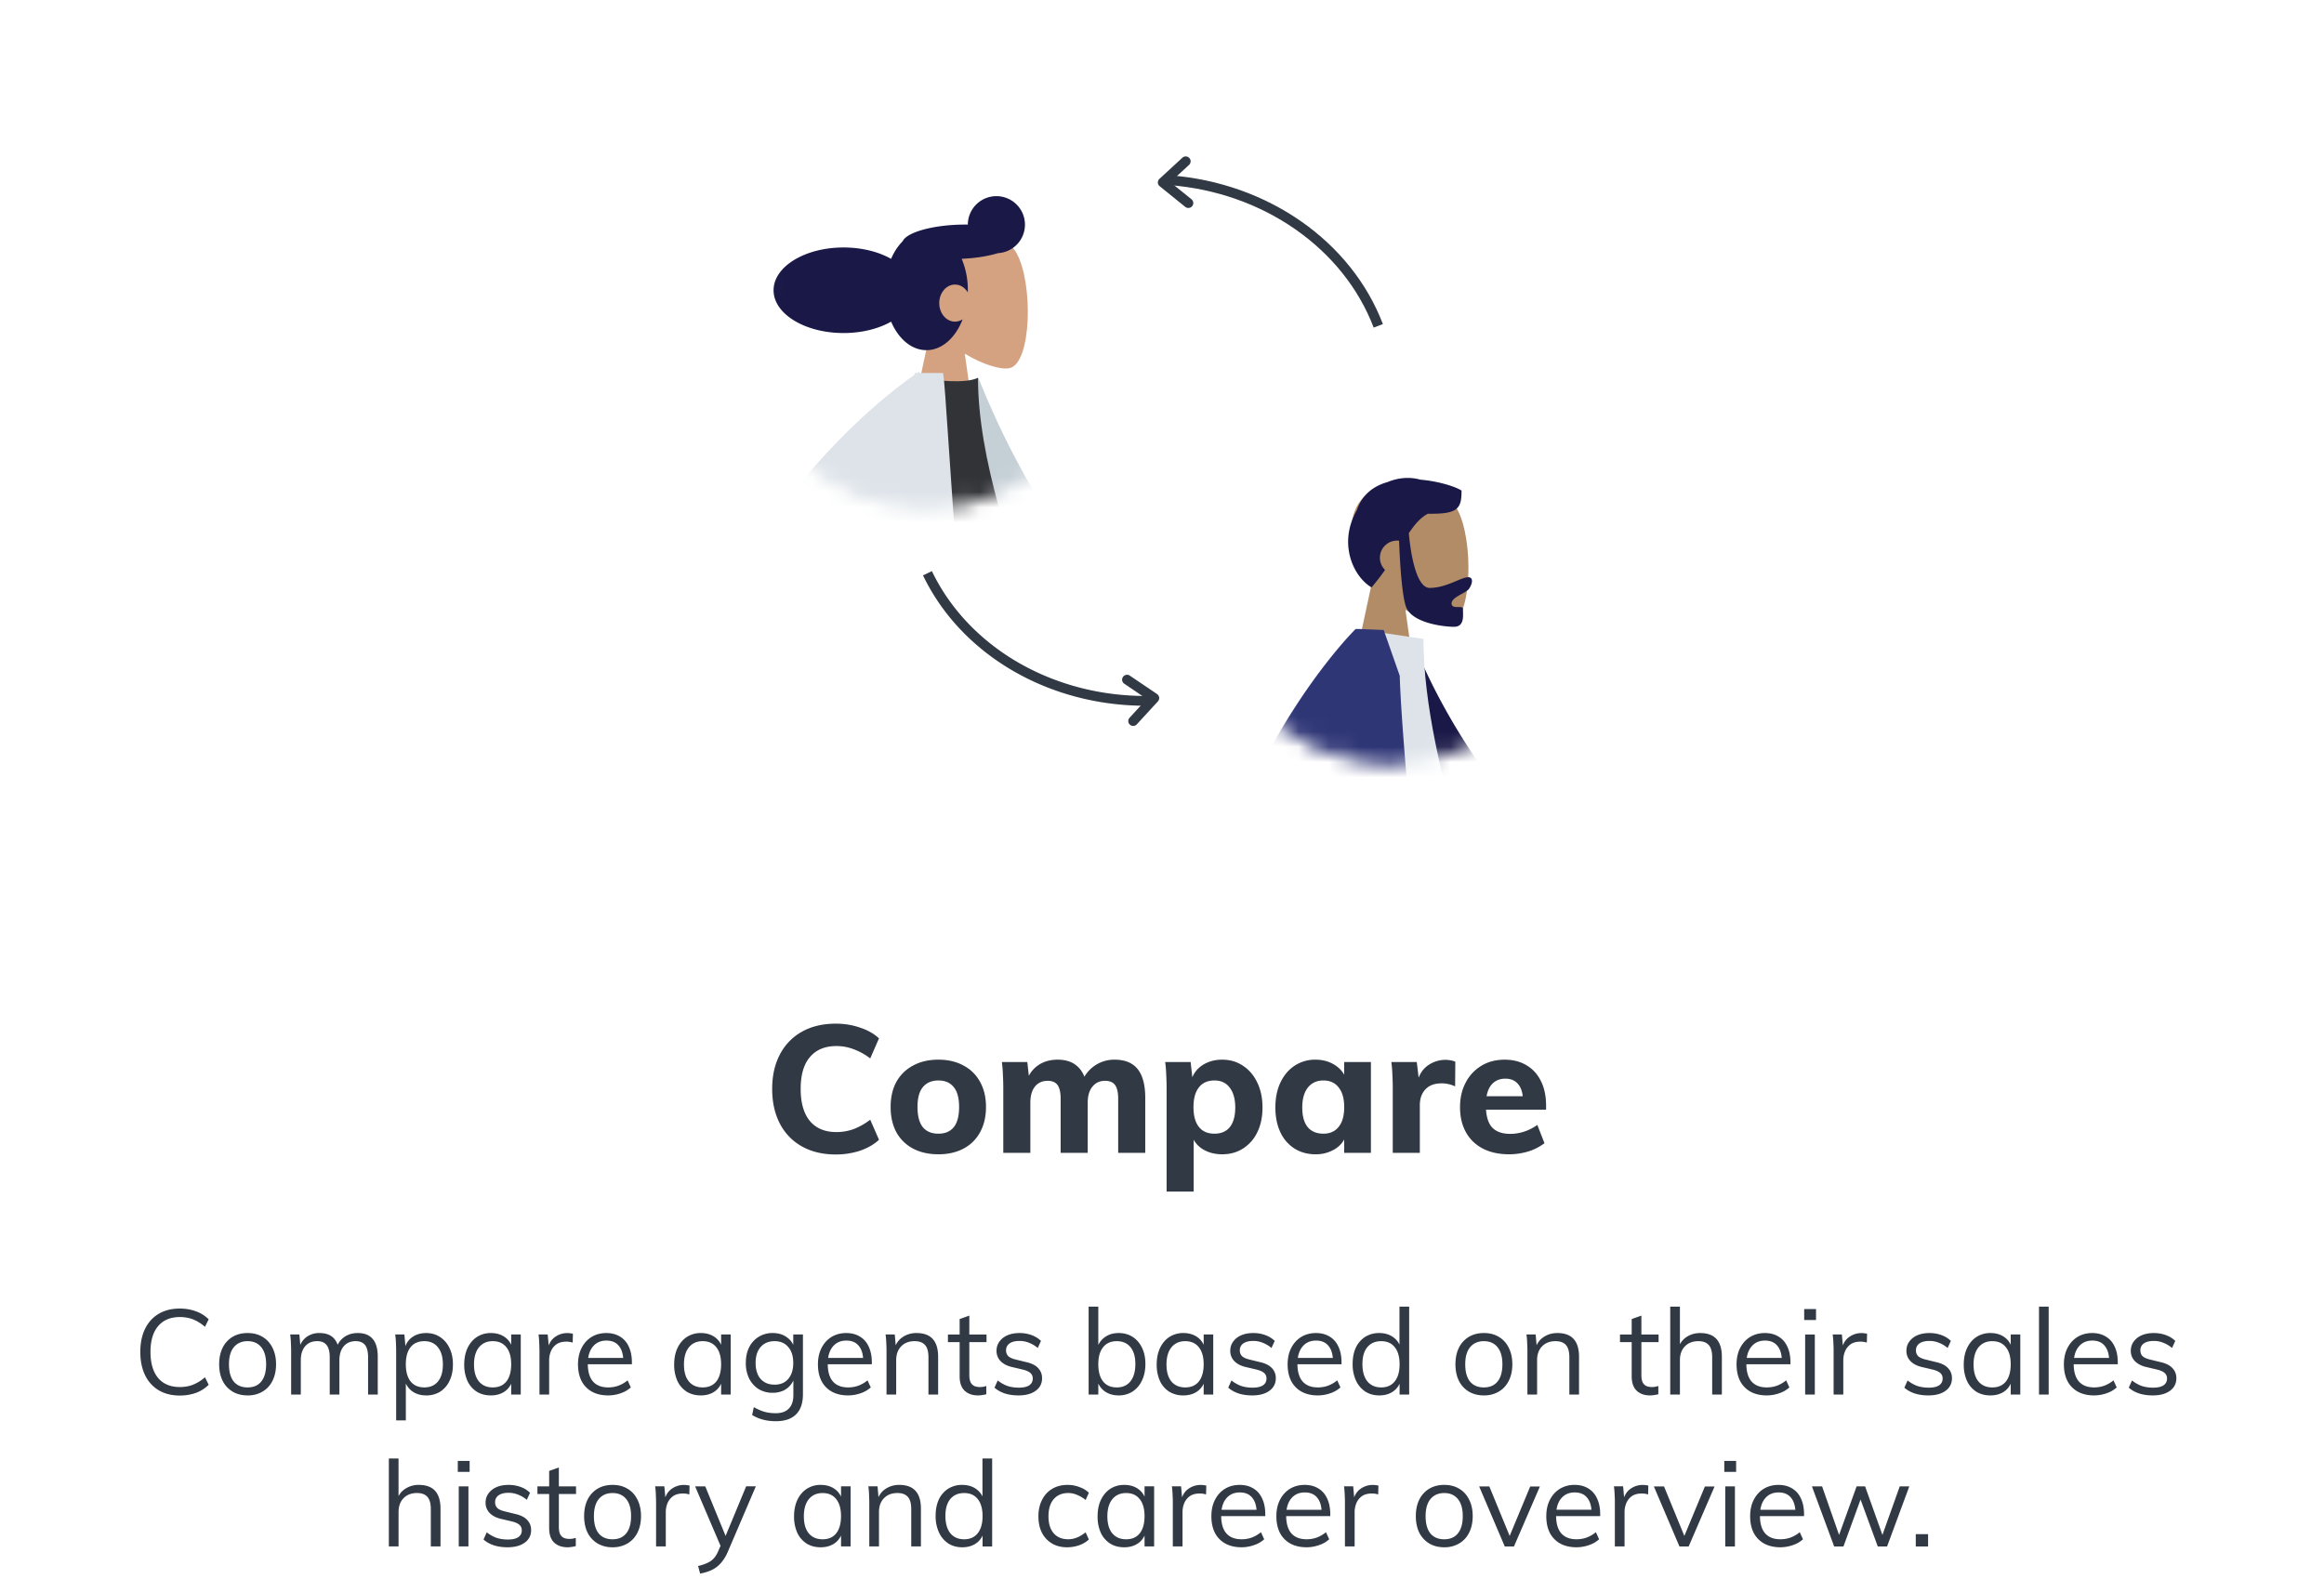 <svg xmlns="http://www.w3.org/2000/svg" width="153" height="104" fill="none"><g clip-path="url(#a)"><g filter="url(#b)"><path fill="#fff" stroke="#fff" stroke-width="1.007" d="M60.931 32.119c6.322 0 11.447-5.117 11.447-11.431 0-6.314-5.125-11.432-11.447-11.432-6.321 0-11.447 5.118-11.447 11.432s5.126 11.43 11.447 11.43z"/><mask id="c" width="25" height="25" x="48" y="8" maskUnits="userSpaceOnUse" style="mask-type:luminance"><path fill="#fff" stroke="#fff" stroke-width="1.007" d="M60.931 32.119c6.322 0 11.447-5.117 11.447-11.431 0-6.314-5.125-11.432-11.447-11.432-6.321 0-11.447 5.118-11.447 11.432s5.126 11.43 11.447 11.43z"/></mask><g fill-rule="evenodd" clip-rule="evenodd" mask="url(#c)"><path fill="#D4A181" d="M63.516 22.388c1.218.733 2.415 1.087 2.977.943 1.408-.363 1.538-5.508.448-7.537-1.09-2.028-6.693-2.912-6.975 1.107-.098 1.395.488 2.64 1.355 3.655l-1.554 7.232h4.514l-.765-5.4z"/><path fill="#191847" d="M67.478 13.892a1.88 1.88 0 0 1-1.78 1.875c-.632.195-1.466.332-2.387.373a5.294 5.294 0 0 1 .404 2.212c-.188-.313-.496-.516-.845-.516-.571 0-1.034.546-1.034 1.22 0 .675.463 1.221 1.034 1.221a.911.911 0 0 0 .506-.155c-.465 1.212-1.36 2.033-2.386 2.033-.983 0-1.843-.751-2.324-1.877-.821.465-1.922.75-3.13.75-2.545 0-4.608-1.261-4.608-2.817 0-1.556 2.063-2.817 4.608-2.817 1.208 0 2.309.285 3.13.75a3.74 3.74 0 0 1 .766-1.17c.261-.55 1.803-1.016 3.681-1.082.205-.007.407-.009.604-.006a1.88 1.88 0 0 1 1.88-1.872c1.039 0 1.881.84 1.881 1.878z"/><path fill="#C5CFD6" d="m62.343 24.658 2.064-.681c2.8 6.984 6.976 13.741 13.953 19.45l-1.726 2.971c-6.131-3.606-11.936-6.408-14.291-11.82-.79-1.816-.065-7.748 0-9.92z"/><path fill="#323337" d="M55.253 44.314s8.87.94 13.962 0c.42-.077.487-.78.292-1.258-3.038-7.432-5.12-13.917-5.12-19.08-.837.422-2.927.127-2.927.127-3.745 5.32-5.467 11.424-6.207 20.211z"/><path fill="#DDE3E9" d="M60.387 23.657c.096-.065.147-.097.147-.097l-.005.097h1.56c.08.46.194 2.168.361 4.657.61 9.046 1.913 28.419 4.688 35.833H47.99c.404-8.43 3.517-18.51 6.74-27.068-2.379 2.363-5.157 6.325-7.402 12.92l-3.587-.919c3.655-15.726 14.363-23.836 16.44-25.283l.061-.14h.144z"/></g></g><g filter="url(#d)"><path fill="#fff" stroke="#fff" stroke-width=".762" d="M91.471 49.26c6.27 0 11.352-5.075 11.352-11.337 0-6.26-5.083-11.335-11.352-11.335S80.12 31.662 80.12 37.923c0 6.262 5.083 11.336 11.352 11.336z"/><mask id="e" width="25" height="24" x="79" y="26" maskUnits="userSpaceOnUse" style="mask-type:luminance"><path fill="#fff" stroke="#fff" stroke-width=".762" d="M91.471 49.26c6.27 0 11.352-5.075 11.352-11.337 0-6.26-5.083-11.335-11.352-11.335S80.12 31.662 80.12 37.923c0 6.262 5.083 11.336 11.352 11.336z"/></mask><g fill-rule="evenodd" clip-rule="evenodd" mask="url(#e)"><path fill="#B28B67" d="M92.525 39.472c1.218.733 2.414 1.087 2.976.943 1.408-.363 1.538-5.508.448-7.537-1.09-2.028-6.692-2.912-6.975 1.107-.098 1.395.489 2.64 1.355 3.655l-1.554 7.232h4.514l-.764-5.4z"/><path fill="#191847" d="M92.75 34.428c.39-.581.766-1.024 1.253-1.28 1.984.03 2.217-.325 2.217-1.522-.32-.23-1.452-.615-2.718-.723-.646-.185-1.411-.15-2.149.158-.91.258-1.68.813-2.02 1.853-1.233 2.122-.298 4.331.962 5.086.335-.397.628-.781.889-1.15a1.128 1.128 0 0 1 .924-1.925c.028.779.143 3.411.447 4.326.357 1.078 2.442 1.342 3.17 1.342.628 0 .607-.594.591-1.02-.002-.06-.004-.119-.004-.17 0-.11-.142-.11-.302-.109-.208 0-.447.001-.447-.237 0-.26.36-.459.681-.637.2-.111.387-.214.461-.319.236-.33.316-.773-.04-.773-.195 0-.461.111-.782.246-.485.203-1.093.458-1.762.458-1.105 0-1.367-3.559-1.37-3.604zm-1.399 7.314 1.626-.279c2.8 6.984 7.689 13.33 14.665 19.038l-5.272 6.396c-6.976-8.127-11.276-16.513-11.019-25.155z"/><path fill="#DDE3E9" d="M84.262 62.149h14.481s-5.032-12.218-5.032-20.759l-4.369-.65c-3.433 5.514-4.402 12.302-5.08 21.409z"/><path fill="#2F3676" d="m89.25 40.743-.003-.003s-9.984 9.765-11.567 27.606h7.058a44.922 44.922 0 0 1-.11-2.327h9.48s-1.789-16.695-1.957-22.203l-1.055-3.012s-1.047-.046-1.56-.064h-.284a.046.046 0 0 0-.002.003z"/></g></g><path fill="#313944" fill-rule="evenodd" d="m91.042 21.341-.606.231c-1.99-5.221-7.267-8.903-13.446-9.382l.054-.643c6.426.498 11.92 4.342 13.998 9.794z" clip-rule="evenodd"/><path fill="#313944" fill-rule="evenodd" d="M78.356 10.49a.322.322 0 0 1-.076.37l-1.234 1.136 1.395 1.126a.321.321 0 0 1 .046.453.326.326 0 0 1-.457.048l-1.682-1.36a.32.32 0 0 1-.014-.488l1.508-1.389a.325.325 0 0 1 .514.105zm-17.59 27.4.584-.281c2.423 5.036 7.992 8.262 14.188 8.22l.001.645c-6.445.044-12.244-3.325-14.773-8.584z" clip-rule="evenodd"/><path fill="#313944" fill-rule="evenodd" d="M74.321 47.639a.323.323 0 0 1 .045-.375l1.134-1.236-1.485-1.004a.321.321 0 0 1-.084-.448.326.326 0 0 1 .45-.086l1.792 1.214a.32.32 0 0 1 .055.485l-1.386 1.51a.325.325 0 0 1-.52-.06z" clip-rule="evenodd"/></g><path fill="#313944" d="M55.025 76.023c-.857 0-1.6-.177-2.23-.53a3.602 3.602 0 0 1-1.451-1.5c-.339-.652-.508-1.416-.508-2.289 0-.865.17-1.62.508-2.265a3.602 3.602 0 0 1 1.451-1.5c.63-.353 1.373-.53 2.23-.53.559 0 1.09.086 1.593.26.504.165.92.4 1.251.707l-.578 1.322a4.13 4.13 0 0 0-1.11-.613 3.144 3.144 0 0 0-1.12-.201c-.748 0-1.326.24-1.735.72-.409.472-.614 1.172-.614 2.1 0 .928.205 1.637.614 2.124.41.48.987.72 1.735.72a3.32 3.32 0 0 0 1.12-.189 4.425 4.425 0 0 0 1.11-.625l.578 1.322c-.33.306-.747.546-1.25.72a5.077 5.077 0 0 1-1.594.247zm6.76-.012c-.645 0-1.204-.126-1.676-.377a2.673 2.673 0 0 1-1.097-1.074c-.252-.472-.378-1.027-.378-1.664s.126-1.188.378-1.652c.26-.464.625-.822 1.097-1.074.472-.26 1.03-.39 1.676-.39.63 0 1.18.13 1.652.39.472.252.834.61 1.085 1.074.26.464.39 1.015.39 1.652s-.13 1.192-.39 1.664a2.598 2.598 0 0 1-1.085 1.074c-.472.251-1.023.377-1.652.377zm0-1.357c.433 0 .767-.141 1.003-.424.236-.292.354-.736.354-1.334 0-.59-.118-1.027-.354-1.31-.236-.29-.57-.436-1.003-.436-.44 0-.783.145-1.027.436-.236.283-.354.72-.354 1.31 0 .598.118 1.042.354 1.334.236.283.578.424 1.027.424zm4.266 1.263v-4.272a15.1 15.1 0 0 0-.024-.85 7.755 7.755 0 0 0-.07-.86h1.675l.13 1.167-.13-.047c.165-.401.417-.712.755-.932.347-.228.76-.342 1.24-.342.542 0 .971.141 1.286.424.322.276.535.697.637 1.263l-.283-.318a2.266 2.266 0 0 1 2.112-1.369c.684 0 1.192.208 1.522.625.33.417.496 1.046.496 1.888v3.623h-1.782v-3.564c0-.409-.067-.708-.2-.897-.134-.188-.355-.283-.661-.283-.355 0-.634.13-.838.39-.205.251-.307.605-.307 1.062v3.292h-1.782v-3.564c0-.409-.067-.708-.2-.897-.134-.188-.35-.283-.65-.283-.362 0-.645.13-.85.39-.196.251-.294.605-.294 1.062v3.292H66.05zm10.752 2.549v-6.82c0-.284-.008-.567-.024-.85a7.78 7.78 0 0 0-.07-.862h1.675l.13 1.157h-.071c.126-.402.37-.72.732-.956.37-.236.798-.354 1.286-.354.52 0 .975.133 1.369.4.401.26.716.63.944 1.11.228.472.342 1.019.342 1.64 0 .622-.114 1.165-.342 1.629a2.571 2.571 0 0 1-.944 1.074c-.394.251-.85.377-1.37.377-.487 0-.916-.114-1.285-.342a1.68 1.68 0 0 1-.732-.956l.142-.224v3.977h-1.782zm3.15-3.812c.441 0 .78-.145 1.015-.436.236-.3.354-.728.354-1.287 0-.558-.122-.995-.365-1.31-.236-.314-.57-.471-1.003-.471-.449 0-.791.153-1.027.46-.236.299-.354.731-.354 1.298 0 .566.118.999.354 1.298.236.299.578.448 1.026.448zm6.654 1.357c-.52 0-.98-.126-1.38-.377a2.495 2.495 0 0 1-.933-1.074c-.22-.464-.33-1.007-.33-1.629 0-.621.11-1.168.33-1.64.228-.48.539-.85.932-1.11a2.43 2.43 0 0 1 1.381-.4c.48 0 .905.118 1.275.354.37.236.621.554.755.956l-.142.094v-1.25h1.758v5.982h-1.758V74.69l.142.023a1.72 1.72 0 0 1-.755.956 2.38 2.38 0 0 1-1.275.342zm.52-1.357c.432 0 .766-.15 1.002-.448.244-.299.366-.732.366-1.298 0-.567-.122-1-.366-1.298-.236-.307-.57-.46-1.003-.46-.432 0-.775.157-1.026.472-.244.314-.366.75-.366 1.31 0 .558.118.987.354 1.286.244.29.59.436 1.038.436zm4.565 1.263v-4.272a15.1 15.1 0 0 0-.024-.85 7.803 7.803 0 0 0-.07-.86h1.675l.189 1.58-.189-.094c.094-.535.319-.94.673-1.216a1.975 1.975 0 0 1 1.58-.377c.111.023.205.051.284.082l-.012 1.629a2.076 2.076 0 0 0-.873-.2c-.322 0-.59.058-.802.176a1.255 1.255 0 0 0-.484.508c-.11.212-.165.468-.165.767v3.127h-1.782zm9.988-.637a3.397 3.397 0 0 1-1.062.543 4.35 4.35 0 0 1-1.263.188c-.669 0-1.247-.126-1.735-.377-.48-.252-.85-.61-1.11-1.074-.259-.464-.389-1.015-.389-1.652 0-.614.126-1.157.378-1.629a2.767 2.767 0 0 1 1.027-1.097c.44-.268.952-.401 1.534-.401.558 0 1.042.126 1.451.377.409.244.724.594.944 1.05.221.449.331.984.331 1.605v.26h-4.095l.024-.885h3.009l-.461.366c.008-.504-.09-.881-.294-1.133-.197-.26-.484-.39-.862-.39-.409 0-.728.15-.956.449-.22.291-.33.72-.33 1.286 0 .669.13 1.153.39 1.452.267.299.672.448 1.215.448.314 0 .625-.051.932-.153.307-.103.59-.248.85-.437l.472 1.204zM11.834 91.897c-.535 0-.996-.116-1.384-.346a2.29 2.29 0 0 1-.897-.992c-.21-.43-.315-.94-.315-1.534 0-.592.105-1.1.315-1.526.21-.425.508-.752.896-.983.389-.23.85-.346 1.385-.346.383 0 .737.06 1.062.18.325.116.606.292.842.528l-.244.495a2.705 2.705 0 0 0-.794-.495c-.263-.1-.549-.15-.858-.15-.614 0-1.09.2-1.432.598-.335.399-.503.965-.503 1.7 0 .739.168 1.31.503 1.715.336.398.813.597 1.432.597.31 0 .595-.05.857-.15a2.67 2.67 0 0 0 .795-.495l.244.496a2.31 2.31 0 0 1-.842.535 3.163 3.163 0 0 1-1.062.173zm4.467-.008c-.377 0-.708-.084-.991-.252a1.74 1.74 0 0 1-.653-.708c-.152-.31-.228-.674-.228-1.093 0-.415.076-.776.228-1.086a1.73 1.73 0 0 1 .653-.716c.283-.168.614-.252.991-.252.378 0 .706.084.984.252.283.168.5.407.653.716.157.31.236.671.236 1.086 0 .42-.08.784-.236 1.093a1.67 1.67 0 0 1-.653.708 1.866 1.866 0 0 1-.984.252zm0-.527c.388 0 .687-.128.897-.385.215-.263.323-.643.323-1.141 0-.488-.108-.863-.323-1.125-.215-.263-.514-.394-.897-.394s-.684.132-.904.394c-.216.262-.323.637-.323 1.125 0 .498.105.878.315 1.14.215.258.519.386.912.386zm2.866.472v-2.848a9.18 9.18 0 0 0-.016-.55 4.927 4.927 0 0 0-.047-.56h.606l.07.819-.078.055a1.33 1.33 0 0 1 .488-.716 1.4 1.4 0 0 1 .833-.252c.383 0 .68.095.89.284.215.188.35.477.409.865l-.19-.102c.085-.32.252-.575.504-.763.257-.19.564-.284.92-.284.436 0 .764.132.984.394.22.257.33.647.33 1.172v2.486h-.637v-2.455c0-.367-.065-.634-.196-.802-.131-.173-.339-.26-.622-.26-.33 0-.592.113-.787.339-.188.225-.283.532-.283.92v2.258h-.637v-2.455c0-.367-.068-.634-.205-.802-.13-.173-.338-.26-.621-.26-.336 0-.6.113-.795.339-.188.225-.283.532-.283.92v2.258h-.637zm6.914 1.7v-4.548c0-.183-.005-.367-.015-.55a4.927 4.927 0 0 0-.048-.56h.606l.07.819-.062.118c.09-.33.26-.585.511-.763.252-.178.556-.267.913-.267.346 0 .65.086.912.26.268.172.475.413.622.723.152.31.228.671.228 1.085 0 .415-.076.777-.228 1.086a1.69 1.69 0 0 1-.614.708 1.706 1.706 0 0 1-.92.244c-.357 0-.66-.09-.913-.267a1.32 1.32 0 0 1-.511-.763l.086-.08v2.754h-.637zm1.857-2.172c.383 0 .682-.131.897-.393.215-.263.322-.635.322-1.117 0-.483-.107-.858-.322-1.126-.215-.272-.514-.409-.897-.409-.393 0-.695.132-.905.394-.21.262-.315.637-.315 1.125 0 .487.105.865.315 1.133.21.262.512.393.905.393zm4.379.527c-.352 0-.661-.081-.928-.244a1.69 1.69 0 0 1-.614-.708 2.585 2.585 0 0 1-.213-1.085c0-.415.074-.777.22-1.086.148-.31.352-.55.614-.724a1.66 1.66 0 0 1 .92-.26c.363 0 .67.09.921.268.252.178.422.433.512.763l-.095.063v-1h.63v3.958h-.63v-1.023l.095.047c-.09.33-.26.585-.512.764-.252.178-.558.267-.92.267zm.126-.527c.388 0 .687-.131.897-.393.21-.268.314-.645.314-1.133s-.107-.863-.322-1.125c-.21-.263-.507-.394-.89-.394-.387 0-.692.137-.912.41-.215.267-.323.642-.323 1.124 0 .483.108.855.323 1.118.22.262.525.393.913.393zm3.073.472v-2.848c0-.183-.006-.367-.016-.55a4.927 4.927 0 0 0-.047-.56h.605l.087.976-.087-.023c.074-.346.231-.606.472-.78a1.376 1.376 0 0 1 1.015-.25.84.84 0 0 1 .173.03l-.015.583a1.268 1.268 0 0 0-.417-.063c-.273 0-.493.06-.661.18a1.092 1.092 0 0 0-.362.465 1.56 1.56 0 0 0-.11.582v2.258h-.637zm6.014-.472a1.842 1.842 0 0 1-.668.385 2.463 2.463 0 0 1-.827.142c-.409 0-.763-.081-1.061-.244a1.694 1.694 0 0 1-.685-.7c-.157-.31-.236-.677-.236-1.101 0-.41.079-.769.236-1.078.157-.31.375-.55.653-.724.283-.173.608-.26.975-.26.352 0 .654.08.905.237.252.152.443.372.575.66.136.289.204.635.204 1.039v.118h-2.99v-.417h2.628l-.204.29c.01-.46-.082-.815-.276-1.061-.188-.247-.467-.37-.834-.37-.383 0-.684.136-.904.41-.215.267-.323.639-.323 1.116 0 .514.113.902.338 1.165.231.262.567.393 1.007.393.231 0 .451-.037.661-.11a2.14 2.14 0 0 0 .614-.354l.212.464zm4.608.527c-.352 0-.661-.081-.928-.244a1.69 1.69 0 0 1-.614-.708 2.587 2.587 0 0 1-.212-1.085c0-.415.073-.777.22-1.086.147-.31.351-.55.613-.724a1.66 1.66 0 0 1 .92-.26c.363 0 .67.09.921.268.252.178.422.433.512.763l-.095.063v-1h.63v3.958h-.63v-1.023l.095.047c-.09.33-.26.585-.512.764-.251.178-.558.267-.92.267zm.126-.527c.388 0 .687-.131.897-.393.21-.268.314-.645.314-1.133s-.107-.863-.322-1.125c-.21-.263-.506-.394-.89-.394-.387 0-.692.137-.912.41-.215.267-.322.642-.322 1.124 0 .483.107.855.322 1.118.22.262.525.393.913.393zm4.811 2.226c-.598 0-1.117-.136-1.557-.409l.11-.519c.246.142.48.244.7.307.22.063.47.094.747.094.378 0 .664-.102.858-.307.2-.199.299-.498.299-.896v-1.07l.086-.103c-.063.21-.162.394-.299.551a1.33 1.33 0 0 1-.487.354 1.65 1.65 0 0 1-.661.126 1.75 1.75 0 0 1-.929-.244 1.768 1.768 0 0 1-.621-.692 2.278 2.278 0 0 1-.22-1.03c0-.394.073-.738.22-1.031a1.71 1.71 0 0 1 .621-.685 1.71 1.71 0 0 1 .929-.252c.367 0 .676.092.928.276.257.178.43.43.52.755l-.095-.087v-.85h.637v3.926c0 .593-.152 1.039-.456 1.338-.3.299-.742.448-1.33.448zm-.078-2.407c.383 0 .681-.126.897-.378.22-.257.33-.608.33-1.054 0-.446-.11-.794-.33-1.046-.216-.257-.514-.386-.897-.386-.389 0-.695.129-.92.386-.221.252-.331.6-.331 1.046 0 .451.11.803.33 1.054.226.252.532.378.92.378zm6.329.181a1.842 1.842 0 0 1-.669.385 2.462 2.462 0 0 1-.826.142c-.409 0-.763-.081-1.062-.244a1.694 1.694 0 0 1-.684-.7c-.158-.31-.236-.677-.236-1.101 0-.41.078-.769.236-1.078.157-.31.375-.55.652-.724.284-.173.609-.26.976-.26.351 0 .653.08.905.237.252.152.443.372.574.66.136.289.205.635.205 1.039v.118h-2.99v-.417h2.628l-.205.29c.01-.46-.081-.815-.275-1.061-.189-.247-.467-.37-.834-.37-.383 0-.684.136-.905.41-.215.267-.322.639-.322 1.116 0 .514.112.902.338 1.165.23.262.566.393 1.007.393.23 0 .451-.037.66-.11a2.14 2.14 0 0 0 .614-.354l.213.464zm1.038.472v-2.848a9.18 9.18 0 0 0-.016-.55 4.927 4.927 0 0 0-.047-.56h.606l.07.819-.078.063c.11-.32.294-.561.55-.724a1.59 1.59 0 0 1 .89-.252c.949 0 1.423.522 1.423 1.566v2.486h-.637v-2.455c0-.367-.073-.634-.22-.802-.147-.173-.378-.26-.693-.26-.367 0-.66.113-.88.339-.22.225-.331.53-.331.912v2.266h-.637zm4.043-3.454v-.503h2.541v.503h-2.54zm2.526 2.888v.542a1.52 1.52 0 0 1-.268.055 1.547 1.547 0 0 1-.283.024c-.367 0-.661-.105-.881-.315-.215-.21-.323-.524-.323-.944v-3.768l.637-.228v3.91c0 .21.03.372.087.487a.538.538 0 0 0 .252.244.945.945 0 0 0 .354.063 1.3 1.3 0 0 0 .212-.015c.063-.01.134-.03.213-.055zm2.12.621c-.666 0-1.193-.17-1.58-.511l.212-.472c.21.162.424.283.645.362.225.073.474.11.747.11.299 0 .525-.05.677-.15a.507.507 0 0 0 .236-.448.46.46 0 0 0-.158-.37c-.105-.094-.278-.17-.519-.228l-.669-.157c-.33-.074-.587-.205-.77-.394a.951.951 0 0 1-.268-.676c0-.231.063-.433.189-.606a1.24 1.24 0 0 1 .527-.417c.225-.1.493-.15.802-.15.278 0 .54.045.787.134.246.09.454.218.621.386l-.212.464a1.985 1.985 0 0 0-.582-.346 1.617 1.617 0 0 0-.614-.118c-.283 0-.503.055-.66.165a.525.525 0 0 0-.229.448.52.52 0 0 0 .142.386c.1.094.257.168.472.22l.669.165c.372.079.645.21.818.394a.927.927 0 0 1 .267.684.965.965 0 0 1-.417.818c-.278.205-.655.307-1.133.307zm4.617-.055v-5.79h.637v2.848l-.086-.079a1.32 1.32 0 0 1 .511-.755c.252-.184.556-.276.913-.276.351 0 .658.084.92.252.262.168.467.404.614.708.152.304.228.664.228 1.078 0 .414-.076.779-.228 1.094-.147.309-.354.55-.622.723a1.656 1.656 0 0 1-.912.252c-.357 0-.661-.09-.913-.267a1.32 1.32 0 0 1-.511-.763l.086-.087v1.062h-.637zm1.857-.472c.383 0 .682-.134.897-.401.215-.273.322-.653.322-1.141 0-.477-.107-.847-.322-1.11-.215-.261-.514-.393-.897-.393-.394 0-.695.134-.905.402-.21.262-.315.634-.315 1.117 0 .487.105.865.315 1.133.21.262.511.393.905.393zm4.379.527a1.75 1.75 0 0 1-.929-.244 1.69 1.69 0 0 1-.613-.708 2.587 2.587 0 0 1-.213-1.085c0-.415.074-.777.22-1.086.147-.31.352-.55.614-.724a1.66 1.66 0 0 1 .92-.26c.362 0 .67.09.921.268.252.178.422.433.511.763l-.094.063v-1h.63v3.958h-.63v-1.023l.094.047c-.089.33-.26.585-.51.764-.253.178-.56.267-.921.267zm.125-.527c.389 0 .688-.131.897-.393.21-.268.315-.645.315-1.133s-.108-.863-.322-1.125c-.21-.263-.507-.394-.89-.394-.388 0-.692.137-.912.41-.215.267-.323.642-.323 1.124 0 .483.108.855.323 1.118.22.262.524.393.912.393zm4.41.527c-.665 0-1.192-.17-1.58-.511l.212-.472c.21.162.425.283.645.362.226.073.475.11.747.11.3 0 .525-.05.677-.15a.507.507 0 0 0 .236-.448.46.46 0 0 0-.157-.37c-.105-.094-.278-.17-.52-.228l-.668-.157c-.33-.074-.588-.205-.771-.394a.951.951 0 0 1-.268-.676c0-.231.063-.433.19-.606.125-.178.3-.317.526-.417.226-.1.493-.15.803-.15.278 0 .54.045.786.134.247.09.454.218.622.386l-.213.464a1.985 1.985 0 0 0-.582-.346 1.617 1.617 0 0 0-.613-.118c-.284 0-.504.055-.661.165a.525.525 0 0 0-.228.448.52.52 0 0 0 .141.386c.1.094.257.168.472.22l.669.165c.372.079.645.21.818.394a.927.927 0 0 1 .268.684c0 .341-.14.614-.417.818-.278.205-.656.307-1.133.307zm5.807-.527a1.84 1.84 0 0 1-.668.385 2.462 2.462 0 0 1-.826.142c-.41 0-.763-.081-1.062-.244a1.694 1.694 0 0 1-.685-.7c-.157-.31-.236-.677-.236-1.101 0-.41.079-.769.236-1.078.158-.31.375-.55.653-.724.283-.173.609-.26.976-.26.351 0 .653.08.904.237.252.152.444.372.575.66.136.289.204.635.204 1.039v.118h-2.99v-.417h2.628l-.204.29c.01-.46-.082-.815-.275-1.061-.19-.247-.467-.37-.834-.37-.383 0-.685.136-.905.41-.215.267-.323.639-.323 1.116 0 .514.113.902.339 1.165.23.262.566.393 1.007.393.23 0 .45-.037.66-.11a2.14 2.14 0 0 0 .614-.354l.212.464zm4.523.472h-.629v-1.062l.095.087c-.09.33-.26.584-.512.763-.251.178-.558.267-.92.267-.346 0-.653-.084-.92-.252a1.736 1.736 0 0 1-.614-.724 2.56 2.56 0 0 1-.22-1.093c0-.414.07-.774.212-1.078a1.69 1.69 0 0 1 .613-.708 1.71 1.71 0 0 1 .929-.252c.362 0 .668.092.92.276.252.178.422.43.512.755l-.103.079v-2.848h.638v5.79zm-1.84-.472c.383 0 .679-.131.889-.393.215-.268.322-.645.322-1.133 0-.483-.105-.855-.314-1.117-.21-.268-.51-.402-.897-.402-.388 0-.693.132-.913.394-.215.262-.323.632-.323 1.109 0 .488.108.868.323 1.14.22.268.525.402.913.402zm6.76.527c-.377 0-.708-.084-.991-.252a1.74 1.74 0 0 1-.653-.708c-.152-.31-.228-.674-.228-1.093 0-.415.076-.776.228-1.086a1.73 1.73 0 0 1 .653-.716c.283-.168.614-.252.991-.252.378 0 .706.084.984.252.283.168.5.407.653.716.157.31.236.671.236 1.086 0 .42-.08.784-.236 1.093-.153.305-.37.54-.653.708a1.867 1.867 0 0 1-.984.252zm0-.527c.388 0 .687-.128.897-.385.215-.263.323-.643.323-1.141 0-.488-.108-.863-.323-1.125-.215-.263-.514-.394-.897-.394s-.684.132-.904.394c-.216.262-.323.637-.323 1.125 0 .498.105.878.315 1.14.215.258.519.386.912.386zm2.866.472v-2.848a9.18 9.18 0 0 0-.016-.55 4.904 4.904 0 0 0-.047-.56h.606l.071.819-.079.063c.11-.32.294-.561.551-.724.257-.168.553-.252.889-.252.949 0 1.423.522 1.423 1.566v2.486h-.637v-2.455c0-.367-.073-.634-.22-.802-.147-.173-.378-.26-.692-.26-.367 0-.661.113-.881.339-.221.225-.331.53-.331.912v2.266h-.637zm6.095-3.454v-.503h2.541v.503h-2.541zm2.525 2.888v.542a1.605 1.605 0 0 1-.268.055 1.545 1.545 0 0 1-.283.024c-.367 0-.661-.105-.881-.315-.215-.21-.323-.524-.323-.944v-3.768l.638-.228v3.91c0 .21.029.372.086.487a.538.538 0 0 0 .252.244.946.946 0 0 0 .354.063 1.29 1.29 0 0 0 .425-.07zm.783.566v-5.79h.638v2.635l-.103.079c.111-.32.294-.561.551-.724.257-.168.553-.252.889-.252.949 0 1.424.522 1.424 1.566v2.486h-.637v-2.455c0-.367-.074-.634-.22-.802-.147-.173-.378-.26-.693-.26-.367 0-.661.113-.881.339-.22.225-.33.53-.33.912v2.266h-.638zm7.844-.472a1.84 1.84 0 0 1-.669.385 2.465 2.465 0 0 1-.826.142c-.409 0-.763-.081-1.062-.244a1.696 1.696 0 0 1-.685-.7c-.157-.31-.236-.677-.236-1.101 0-.41.079-.769.236-1.078.158-.31.375-.55.653-.724.284-.173.609-.26.976-.26.351 0 .653.08.905.237.251.152.443.372.574.66.136.289.204.635.204 1.039v.118h-2.989v-.417h2.628l-.205.29c.01-.46-.081-.815-.275-1.061-.189-.247-.467-.37-.834-.37-.383 0-.685.136-.905.41-.215.267-.323.639-.323 1.116 0 .514.113.902.339 1.165.231.262.566.393 1.007.393.23 0 .451-.037.661-.11.215-.079.419-.197.613-.354l.213.464zm1.038.472v-3.957h.637v3.957h-.637zm-.063-5.633h.779v.724h-.779v-.724zm1.937 5.633v-2.848a9.18 9.18 0 0 0-.016-.55 4.904 4.904 0 0 0-.047-.56h.606l.087.976-.087-.023c.073-.346.231-.606.472-.78a1.377 1.377 0 0 1 1.015-.25.82.82 0 0 1 .173.03l-.016.583a1.264 1.264 0 0 0-.417-.063c-.272 0-.493.06-.661.18a1.09 1.09 0 0 0-.361.465 1.542 1.542 0 0 0-.111.582v2.258h-.637zm6.239.055c-.666 0-1.193-.17-1.581-.511l.212-.472c.21.162.425.283.645.362.226.073.475.11.748.11.299 0 .524-.05.676-.15a.506.506 0 0 0 .236-.448.459.459 0 0 0-.157-.37c-.105-.094-.278-.17-.519-.228l-.669-.157c-.33-.074-.587-.205-.771-.394a.952.952 0 0 1-.267-.676c0-.231.062-.433.188-.606a1.25 1.25 0 0 1 .527-.417c.226-.1.493-.15.803-.15.278 0 .54.045.787.134.246.09.453.218.621.386l-.212.464a1.99 1.99 0 0 0-.582-.346 1.623 1.623 0 0 0-.614-.118c-.283 0-.504.055-.661.165a.525.525 0 0 0-.228.448.52.52 0 0 0 .142.386c.099.094.257.168.472.22l.668.165c.373.079.645.21.818.394a.925.925 0 0 1 .268.684.965.965 0 0 1-.417.818c-.278.205-.656.307-1.133.307zm4.084 0c-.352 0-.661-.081-.928-.244a1.687 1.687 0 0 1-.614-.708 2.58 2.58 0 0 1-.213-1.085c0-.415.074-.777.221-1.086.147-.31.351-.55.613-.724a1.66 1.66 0 0 1 .921-.26c.362 0 .669.09.92.268.252.178.422.433.512.763l-.095.063v-1h.63v3.958h-.63v-1.023l.095.047c-.09.33-.26.585-.512.764-.251.178-.558.267-.92.267zm.126-.527c.388 0 .687-.131.897-.393.209-.268.314-.645.314-1.133s-.107-.863-.322-1.125c-.21-.263-.506-.394-.889-.394-.388 0-.693.137-.913.41-.215.267-.322.642-.322 1.124 0 .483.107.855.322 1.118.22.262.525.393.913.393zm3.073.472v-5.79h.637v5.79h-.637zm5.115-.472a1.844 1.844 0 0 1-.668.385 2.465 2.465 0 0 1-.826.142c-.409 0-.763-.081-1.062-.244a1.696 1.696 0 0 1-.685-.7c-.157-.31-.236-.677-.236-1.101 0-.41.079-.769.236-1.078.158-.31.375-.55.653-.724.283-.173.609-.26.976-.26.351 0 .653.08.904.237.252.152.444.372.575.66.136.289.204.635.204 1.039v.118h-2.989v-.417h2.627l-.204.29c.01-.46-.082-.815-.276-1.061-.188-.247-.466-.37-.833-.37-.383 0-.685.136-.905.41-.215.267-.323.639-.323 1.116 0 .514.113.902.339 1.165.23.262.566.393 1.007.393.23 0 .451-.037.66-.11.215-.079.42-.197.614-.354l.212.464zm2.376.527c-.666 0-1.193-.17-1.581-.511l.212-.472c.21.162.425.283.645.362.226.073.475.11.747.11.299 0 .525-.05.677-.15a.508.508 0 0 0 .236-.448.459.459 0 0 0-.157-.37c-.105-.094-.278-.17-.52-.228l-.668-.157c-.331-.074-.588-.205-.771-.394a.949.949 0 0 1-.268-.676c0-.231.063-.433.189-.606a1.25 1.25 0 0 1 .527-.417c.226-.1.493-.15.803-.15.278 0 .54.045.786.134.247.09.454.218.622.386l-.213.464a1.965 1.965 0 0 0-.582-.346 1.614 1.614 0 0 0-.613-.118c-.284 0-.504.055-.661.165a.525.525 0 0 0-.228.448c0 .163.047.291.141.386.1.094.257.168.472.22l.669.165c.372.079.645.21.818.394a.929.929 0 0 1 .268.684.965.965 0 0 1-.417.818c-.278.205-.656.307-1.133.307zm-116.128 9.945v-5.79h.637v2.635l-.102.079c.11-.32.294-.561.55-.724a1.59 1.59 0 0 1 .89-.252c.95 0 1.424.522 1.424 1.566v2.486h-.637v-2.455c0-.367-.074-.634-.22-.802-.148-.173-.378-.26-.693-.26-.367 0-.66.113-.881.339-.22.225-.33.53-.33.912v2.266H25.6zm4.602 0v-3.957h.637v3.957h-.637zm-.063-5.633h.779v.724h-.779v-.724zm3.275 5.688c-.666 0-1.193-.17-1.581-.511l.212-.472c.21.162.425.283.645.362.226.073.475.11.748.11.299 0 .524-.05.676-.15a.507.507 0 0 0 .236-.448.459.459 0 0 0-.157-.37c-.105-.094-.278-.17-.52-.228l-.668-.157c-.33-.074-.587-.205-.771-.394a.95.95 0 0 1-.267-.676c0-.231.062-.433.188-.606a1.25 1.25 0 0 1 .527-.417c.226-.1.493-.15.803-.15.278 0 .54.045.787.134.246.09.453.218.621.386l-.212.464a1.985 1.985 0 0 0-.583-.346 1.617 1.617 0 0 0-.613-.118c-.283 0-.504.055-.661.165a.525.525 0 0 0-.228.448.52.52 0 0 0 .141.386c.1.094.257.168.473.22l.668.165c.373.079.645.21.818.394a.925.925 0 0 1 .268.684.965.965 0 0 1-.417.818c-.278.205-.656.307-1.133.307zm1.968-3.509v-.503h2.541v.503h-2.54zm2.526 2.888v.542a1.52 1.52 0 0 1-.268.055 1.521 1.521 0 0 1-.283.024c-.367 0-.66-.105-.881-.315-.215-.209-.323-.524-.323-.944v-3.768l.638-.228v3.91c0 .21.029.372.086.488a.536.536 0 0 0 .252.243.945.945 0 0 0 .354.063c.079 0 .15-.005.212-.015.063-.011.134-.029.213-.055zm2.42.621a1.91 1.91 0 0 1-.992-.252 1.743 1.743 0 0 1-.653-.708c-.152-.309-.228-.674-.228-1.093 0-.415.076-.776.228-1.086a1.73 1.73 0 0 1 .654-.716c.283-.168.613-.252.99-.252.378 0 .706.084.984.252.283.168.501.407.653.716.157.31.236.671.236 1.086 0 .419-.079.784-.236 1.093-.152.304-.37.54-.653.708a1.865 1.865 0 0 1-.983.252zm0-.527c.388 0 .687-.129.897-.386.215-.262.322-.642.322-1.14 0-.488-.107-.863-.322-1.125-.215-.263-.514-.394-.897-.394s-.685.132-.905.394c-.215.262-.322.637-.322 1.125 0 .498.104.878.314 1.14.215.257.52.386.913.386zm2.865.472v-2.848c0-.183-.005-.367-.015-.55a4.927 4.927 0 0 0-.047-.56h.605l.087.976-.087-.023c.074-.346.231-.606.472-.78a1.376 1.376 0 0 1 1.015-.25.84.84 0 0 1 .173.03l-.016.583a1.268 1.268 0 0 0-.416-.063c-.273 0-.494.06-.661.18a1.084 1.084 0 0 0-.362.465 1.54 1.54 0 0 0-.11.582v2.258h-.638zm2.9 1.786-.134-.496c.242-.058.444-.126.606-.204a1.23 1.23 0 0 0 .417-.291c.115-.121.215-.281.299-.48l.252-.582.141-.197 1.448-3.493h.637l-1.849 4.319a2.69 2.69 0 0 1-.48.763c-.178.194-.38.341-.605.441a3.08 3.08 0 0 1-.732.22zm1.448-1.581-1.778-4.162h.668l1.432 3.493-.322.669zm6.49-.15c-.352 0-.661-.081-.928-.244a1.691 1.691 0 0 1-.614-.708 2.583 2.583 0 0 1-.213-1.085c0-.415.074-.777.22-1.086.148-.31.352-.55.614-.724a1.66 1.66 0 0 1 .92-.26c.363 0 .67.09.921.268.252.178.422.433.512.763l-.095.063v-1H56v3.958h-.63v-1.023l.095.047c-.09.331-.26.585-.512.764-.252.178-.558.267-.92.267zm.126-.527c.388 0 .687-.131.896-.393.21-.268.315-.645.315-1.133s-.107-.863-.322-1.125c-.21-.263-.506-.394-.89-.394-.387 0-.692.137-.912.41-.215.267-.322.642-.322 1.124 0 .483.107.855.322 1.118.22.262.525.393.913.393zm3.073.472v-2.848c0-.183-.006-.367-.016-.55a4.927 4.927 0 0 0-.047-.56h.605l.071.819-.078.063c.11-.32.293-.561.55-.724a1.59 1.59 0 0 1 .89-.252c.948 0 1.423.522 1.423 1.566v2.486h-.637v-2.455c0-.367-.073-.634-.22-.802-.147-.173-.378-.26-.693-.26-.367 0-.66.113-.88.339-.221.225-.331.53-.331.912v2.266h-.637zm8.087 0h-.63v-1.062l.095.086c-.09.331-.26.585-.512.764-.252.178-.558.267-.92.267-.346 0-.653-.084-.92-.252a1.735 1.735 0 0 1-.614-.723 2.564 2.564 0 0 1-.22-1.094c0-.414.07-.774.212-1.078a1.69 1.69 0 0 1 .614-.708 1.71 1.71 0 0 1 .928-.252c.362 0 .668.092.92.276.252.178.422.43.512.755l-.103.079v-2.848h.638v5.79zm-1.841-.472c.383 0 .679-.131.889-.393.215-.268.322-.645.322-1.133 0-.483-.105-.855-.314-1.117-.21-.268-.51-.402-.897-.402-.388 0-.693.132-.913.394-.215.262-.322.632-.322 1.109 0 .488.107.868.322 1.141.22.267.525.401.913.401zm6.784.527c-.388 0-.724-.084-1.007-.252a1.726 1.726 0 0 1-.66-.708c-.153-.304-.23-.663-.23-1.078 0-.409.08-.768.237-1.077.157-.315.38-.559.669-.732.288-.173.629-.26 1.022-.26.268 0 .525.048.771.142.252.09.46.215.622.378l-.213.472a2.284 2.284 0 0 0-.574-.339 1.445 1.445 0 0 0-.574-.118c-.399 0-.716.134-.952.402-.23.267-.346.645-.346 1.133 0 .482.115.854.346 1.117.23.262.548.393.952.393.194 0 .385-.037.574-.11.189-.079.38-.194.574-.346l.213.472a1.85 1.85 0 0 1-.637.377 2.344 2.344 0 0 1-.787.134zm3.753 0c-.351 0-.66-.081-.928-.244a1.693 1.693 0 0 1-.614-.708 2.584 2.584 0 0 1-.212-1.085c0-.415.073-.777.22-1.086.147-.31.352-.55.614-.724.267-.173.574-.26.92-.26.362 0 .67.09.92.268.252.178.423.433.512.763l-.094.063v-1h.63v3.958h-.63v-1.023l.094.047c-.089.331-.26.585-.511.764-.252.178-.559.267-.92.267zm.126-.527c.388 0 .687-.131.897-.393.21-.268.315-.645.315-1.133s-.108-.863-.323-1.125c-.21-.263-.506-.394-.889-.394-.388 0-.692.137-.912.41-.215.267-.323.642-.323 1.124 0 .483.108.855.323 1.118.22.262.524.393.912.393zm3.073.472v-2.848a9.18 9.18 0 0 0-.016-.55 4.881 4.881 0 0 0-.047-.56h.606l.087.976-.087-.023c.073-.346.23-.606.472-.78a1.376 1.376 0 0 1 1.015-.25.82.82 0 0 1 .173.03l-.016.583a1.268 1.268 0 0 0-.417-.063c-.273 0-.493.06-.66.18a1.09 1.09 0 0 0-.362.465 1.54 1.54 0 0 0-.11.582v2.258h-.638zm6.015-.472a1.829 1.829 0 0 1-.669.385 2.45 2.45 0 0 1-.826.142c-.409 0-.763-.081-1.062-.244a1.691 1.691 0 0 1-.684-.7c-.158-.309-.236-.677-.236-1.101 0-.41.078-.769.236-1.078.157-.31.375-.55.653-.724.283-.173.608-.26.975-.26.352 0 .653.08.905.237.252.152.443.372.574.66.136.289.205.635.205 1.039v.118h-2.99v-.417h2.628l-.205.29c.01-.46-.081-.815-.275-1.061-.189-.247-.467-.37-.834-.37-.383 0-.684.136-.905.41-.215.267-.322.639-.322 1.116 0 .514.112.902.338 1.165.23.262.566.393 1.007.393.23 0 .451-.037.66-.11.216-.079.42-.197.614-.354l.213.464zm4.28 0a1.829 1.829 0 0 1-.67.385 2.45 2.45 0 0 1-.826.142c-.409 0-.763-.081-1.062-.244a1.692 1.692 0 0 1-.684-.7c-.157-.309-.236-.677-.236-1.101 0-.41.079-.769.236-1.078.157-.31.375-.55.653-.724.283-.173.608-.26.975-.26.352 0 .653.08.905.237.252.152.443.372.574.66.137.289.205.635.205 1.039v.118h-2.99v-.417h2.628l-.205.29c.01-.46-.08-.815-.275-1.061-.189-.247-.467-.37-.834-.37-.383 0-.684.136-.904.41-.216.267-.323.639-.323 1.116 0 .514.113.902.338 1.165.231.262.567.393 1.007.393.23 0 .451-.037.661-.11.215-.079.42-.197.614-.354l.212.464zm1.037.472v-2.848a9.18 9.18 0 0 0-.016-.55 4.881 4.881 0 0 0-.047-.56h.606l.086.976-.086-.023c.073-.346.23-.606.472-.78a1.376 1.376 0 0 1 1.015-.25.82.82 0 0 1 .173.03l-.016.583a1.268 1.268 0 0 0-.417-.063c-.273 0-.493.06-.66.18a1.09 1.09 0 0 0-.363.465 1.56 1.56 0 0 0-.11.582v2.258h-.637zm6.538.055c-.378 0-.708-.084-.991-.252a1.743 1.743 0 0 1-.653-.708c-.152-.309-.228-.674-.228-1.093 0-.415.076-.776.228-1.086a1.73 1.73 0 0 1 .653-.716c.283-.168.613-.252.99-.252.379 0 .706.084.984.252.284.168.501.407.653.716.158.31.236.671.236 1.086 0 .419-.078.784-.236 1.093-.152.304-.37.54-.653.708a1.864 1.864 0 0 1-.983.252zm0-.527c.388 0 .687-.129.897-.386.215-.262.322-.642.322-1.14 0-.488-.107-.863-.322-1.125-.215-.263-.514-.394-.897-.394s-.684.132-.905.394c-.215.262-.322.637-.322 1.125 0 .498.105.878.314 1.14.215.257.52.386.913.386zm3.984.472-1.684-3.95h.669l1.432 3.486h-.189l1.448-3.485h.637l-1.707 3.949h-.606zm6.21-.472a1.827 1.827 0 0 1-.669.385 2.449 2.449 0 0 1-.826.142c-.409 0-.763-.081-1.062-.244a1.69 1.69 0 0 1-.684-.7c-.158-.309-.236-.677-.236-1.101 0-.41.078-.769.236-1.078.157-.31.375-.55.653-.724a1.83 1.83 0 0 1 .975-.26c.352 0 .653.08.905.237.252.152.443.372.574.66.137.289.205.635.205 1.039v.118h-2.99v-.417h2.628l-.205.29c.011-.46-.081-.815-.275-1.061-.189-.247-.467-.37-.834-.37-.383 0-.684.136-.905.41-.215.267-.322.639-.322 1.116 0 .514.113.902.338 1.165.231.262.567.393 1.007.393.231 0 .451-.037.661-.11.215-.079.42-.197.614-.354l.212.464zm1.038.472v-2.848a9.18 9.18 0 0 0-.016-.55 4.904 4.904 0 0 0-.047-.56h.606l.086.976-.086-.023c.073-.346.231-.606.472-.78a1.375 1.375 0 0 1 1.015-.25.82.82 0 0 1 .173.03l-.016.583a1.272 1.272 0 0 0-.417-.063c-.273 0-.493.06-.661.18a1.1 1.1 0 0 0-.362.465 1.56 1.56 0 0 0-.11.582v2.258h-.637zm4.253 0-1.684-3.95h.669l1.432 3.486h-.189l1.447-3.485h.638l-1.707 3.949h-.606zm3.015 0v-3.957h.637v3.957h-.637zm-.063-5.633h.779v.724h-.779v-.724zm5.179 5.161a1.827 1.827 0 0 1-.669.385 2.453 2.453 0 0 1-.826.142c-.409 0-.763-.081-1.062-.244a1.693 1.693 0 0 1-.685-.7c-.157-.309-.236-.677-.236-1.101 0-.41.079-.769.236-1.078.158-.31.375-.55.653-.724.284-.173.609-.26.976-.26.351 0 .653.08.905.237.251.152.443.372.574.66.136.289.204.635.204 1.039v.118h-2.989v-.417h2.628l-.205.29c.01-.46-.081-.815-.275-1.061-.189-.247-.467-.37-.834-.37-.383 0-.685.136-.905.41-.215.267-.323.639-.323 1.116 0 .514.113.902.339 1.165.231.262.566.393 1.007.393.231 0 .451-.037.661-.11.215-.079.419-.197.613-.354l.213.464zm2.054.472-1.464-3.957h.669l1.219 3.485h-.204l1.259-3.485h.558l1.243 3.485h-.204l1.243-3.485h.629l-1.463 3.957h-.614l-1.306-3.564h.346l-1.298 3.564h-.613zm5.373-.81h.81v.81h-.81v-.81z"/><defs><filter id="b" width="30.494" height="30.457" x="45.774" y="6.452" color-interpolation-filters="sRGB" filterUnits="userSpaceOnUse"><feFlood flood-opacity="0" result="BackgroundImageFix"/><feColorMatrix in="SourceAlpha" result="hardAlpha" values="0 0 0 0 0 0 0 0 0 0 0 0 0 0 0 0 0 0 127 0"/><feOffset dy=".903"/><feGaussianBlur stdDeviation="1.355"/><feComposite in2="hardAlpha" operator="out"/><feColorMatrix values="0 0 0 0 0 0 0 0 0 0 0 0 0 0 0 0 0 0 0.16 0"/><feBlend in2="BackgroundImageFix" result="effect1_dropShadow_1565_15480"/><feBlend in="SourceGraphic" in2="effect1_dropShadow_1565_15480" result="shape"/></filter><filter id="d" width="29.167" height="29.13" x="76.825" y="23.978" color-interpolation-filters="sRGB" filterUnits="userSpaceOnUse"><feFlood flood-opacity="0" result="BackgroundImageFix"/><feColorMatrix in="SourceAlpha" result="hardAlpha" values="0 0 0 0 0 0 0 0 0 0 0 0 0 0 0 0 0 0 127 0"/><feOffset dy=".682"/><feGaussianBlur stdDeviation="1.023"/><feComposite in2="hardAlpha" operator="out"/><feColorMatrix values="0 0 0 0 0 0 0 0 0 0 0 0 0 0 0 0 0 0 0.16 0"/><feBlend in2="BackgroundImageFix" result="effect1_dropShadow_1565_15480"/><feBlend in="SourceGraphic" in2="effect1_dropShadow_1565_15480" result="shape"/></filter><clipPath id="a"><path fill="#fff" d="M46.713 0h59.005v59H46.713z"/></clipPath></defs></svg>
